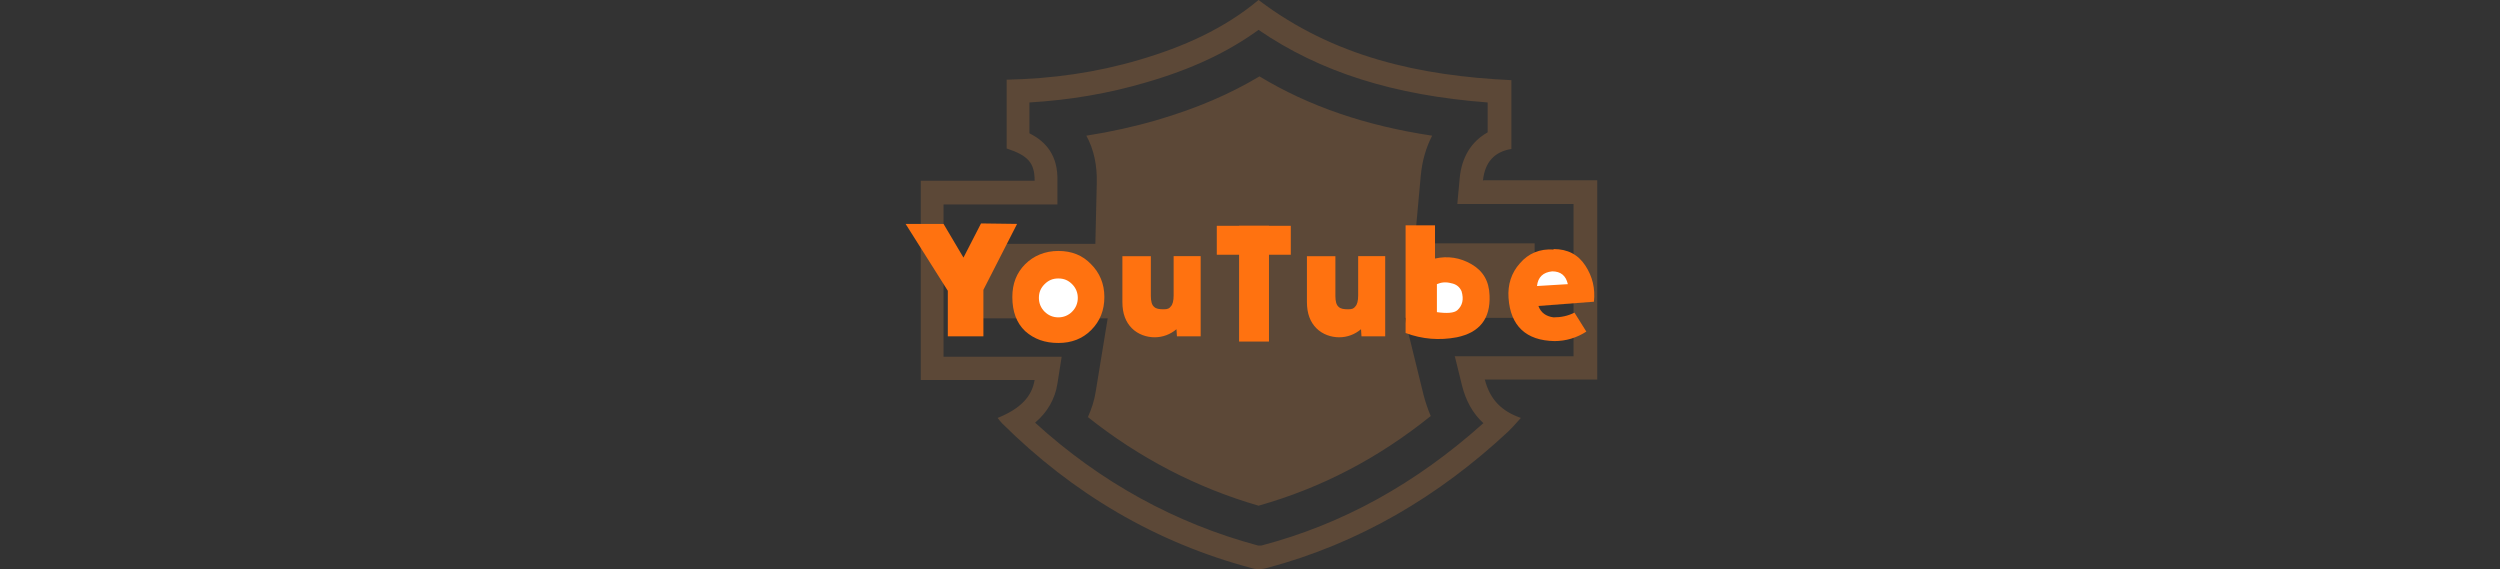 <?xml version="1.0" encoding="UTF-8"?>
<svg xmlns="http://www.w3.org/2000/svg" version="1.1" viewBox="0 0 527 120">
  <rect x="0" y="0" width="527" height="120" fill="#333333" stroke="none"/>
  <defs>
    <style>
      .cls-1 {
        fill: #fff;
      }

      .cls-2 {
        fill: #ff9f47;
        fill-rule: evenodd;
        isolation: isolate;
        opacity: .2;
      }

      .cls-3 {
        fill: #ff7210;
      }
    </style>
  </defs>
  <!-- Generator: Adobe Illustrator 28.6.0, SVG Export Plug-In . SVG Version: 1.2.0 Build 709)  -->
  <g>
    <g id="_レイヤー_1" data-name="レイヤー_1">
      <path class="cls-2" d="M312.7,38h24v42h-23.7c1.1,4.3,3.6,6.7,7.6,8.1-.3.3-.6.7-.9,1-.6.7-1.2,1.3-1.8,1.9-14.6,13.6-31.3,23.5-50.7,28.7-1,.3-2.2.4-3.2.1-20.4-5.4-37.9-15.8-52.8-30.6-.2-.2-.4-.5-.6-.7,0-.1-.2-.2-.3-.4,4.7-1.9,7.2-4.4,7.8-8h-24v-42h24c0-3.7-1.3-5.3-5.9-6.8,0-1,0-2.1,0-3.1,0-3.1,0-6.2,0-9.4,0-.4,0-.8,0-1.2,0-.3,0-.5,0-.8,9.6-.2,18.9-1.5,28-4.2,9.2-2.7,17.8-6.5,25.1-12.6,15.8,12,34,16,53.3,16.9v14.5c-3.6.6-5.6,2.8-6,6.7ZM306.6,75.1h25.1v-32.1h-24.5l.5-5.4c.4-4.5,2.5-7.8,5.9-9.7v-6.3c-19.8-1.5-35.3-6.4-48.3-15.3-6.5,4.7-14.1,8.3-23.8,11.1-7.8,2.3-16,3.7-24.5,4.2,0,1.5,0,2.9,0,4.3,0,.7,0,1.4,0,2.2,3.4,1.7,6.1,4.6,5.9,10.2v4.8h-24v32.1h24.9l-.9,5.7c-.5,3.2-2.1,6-4.7,8.2,13.7,12.5,29.5,21.2,47,25.9h0c.2,0,.4,0,.7,0,17.1-4.5,32.5-13,46.8-25.8-2.2-2-3.7-4.7-4.5-7.9l-1.5-6.1ZM265.3,106.6s0,0,0,0h0s0,0,0,0ZM229.3,87.9c10.8,8.6,22.9,14.9,36,18.7,13.1-3.7,25.1-9.9,36.3-18.9-.6-1.4-1.1-2.9-1.5-4.4l-4-16.3h16.8s10.6,0,10.6,0v-15.7h-25.3l1.3-14.3c.3-3.1,1.1-5.9,2.4-8.4-14-2.1-26-6.2-36.4-12.5-6.2,3.7-13.1,6.7-21.6,9.2-4.8,1.4-9.8,2.5-14.9,3.3,1.6,2.9,2.3,6.3,2.2,10l-.3,12.8h-14.5s-9.2,0-9.2,0v15.7h26.3l-2.5,15.3c-.3,2-.9,3.8-1.7,5.6Z"/>
      <g>
        <polygon class="cls-3" points="203.1 54.3 206.8 47.1 214.4 47.2 207.3 61.1 207.3 70.9 199.8 70.9 199.8 61.3 190.9 47.2 198.9 47.2 203.1 54.3"/>
        <path class="cls-3" d="M236.6,63.5v-9.5h6v8.4c0,1.1.2,1.9.7,2.3.4.4,1.1.5,2,.5s1.2-.2,1.5-.6c.4-.4.6-1.2.6-2.3v-8.3h5.7s0,16.9,0,16.9h-5s-.1-1.5-.1-1.5c-1.3,1.1-2.9,1.7-4.6,1.7s-3.5-.6-4.8-1.9c-1.3-1.3-2-3.1-2-5.5Z"/>
        <path class="cls-3" d="M275.5,63.5v-9.5h6v8.4c0,1.1.2,1.9.7,2.3.4.4,1.1.5,2,.5s1.2-.2,1.5-.6c.4-.4.6-1.2.6-2.3v-8.3h5.7s0,16.9,0,16.9h-5s-.1-1.5-.1-1.5c-1.3,1.1-2.9,1.7-4.6,1.7s-3.5-.6-4.8-1.9c-1.3-1.3-2-3.1-2-5.5Z"/>
        <g>
          <path class="cls-3" d="M302.5,54.5c2.7-.6,5.3-.2,7.7,1.2,2.4,1.4,3.7,3.5,3.8,6.6.2,4.9-2.1,7.8-6.9,8.8-3.7.7-7.3.4-10.8-.9v-22.7h6.2v7.2Z"/>
          <path class="cls-1" d="M307.2,65.4c1.1-1,1.4-2.3.9-4-.4-.9-1.1-1.5-2.2-1.7-1.1-.3-2.1-.2-3,.2v5.9c2.1.3,3.6.2,4.3-.4Z"/>
        </g>
        <g>
          <path class="cls-3" d="M327.5,52.5c3,0,5.2,1.2,6.7,3.5,1.5,2.3,2.1,4.8,1.8,7.6l-11.7.9c.5,1.4,1.6,2.2,3.2,2.4,1.6,0,3-.3,4.4-1l2.5,4c-2,1.3-4.3,2-6.7,2-6-.1-9.3-3.2-9.7-9.1-.2-2.8.6-5.3,2.4-7.3,1.8-2.1,4.2-3.1,7.1-2.9Z"/>
          <path class="cls-1" d="M323.9,60.3l6.6-.4c-.4-1.8-1.5-2.7-3.3-2.7-1.9.2-3,1.2-3.2,3.1Z"/>
        </g>
        <g>
          <rect class="cls-3" x="256.5" y="47.6" width="15.6" height="6.1"/>
          <rect class="cls-3" x="261.2" y="47.6" width="6.3" height="24.4"/>
        </g>
        <g>
          <path class="cls-3" d="M213.4,62.6c0-2.8.9-5.1,2.7-6.9,1.8-1.8,4.2-2.8,7-2.8s5.1.9,6.9,2.8c1.8,1.8,2.8,4.1,2.8,6.9s-.9,5.1-2.8,7c-1.8,1.8-4.1,2.7-6.9,2.7s-5.1-.8-7-2.5c-1.8-1.7-2.7-4.1-2.7-7.2Z"/>
          <path class="cls-1" d="M219,62.8c0,1.1.4,2.1,1.2,2.9.8.8,1.8,1.2,2.9,1.2s2.1-.4,2.9-1.2c.8-.8,1.2-1.8,1.2-2.9s-.4-2.1-1.2-2.9c-.8-.8-1.7-1.2-2.9-1.2s-2.1.4-2.9,1.2c-.8.8-1.2,1.7-1.2,2.9Z"/>
        </g>
      </g>
    </g>
  </g>
</svg>